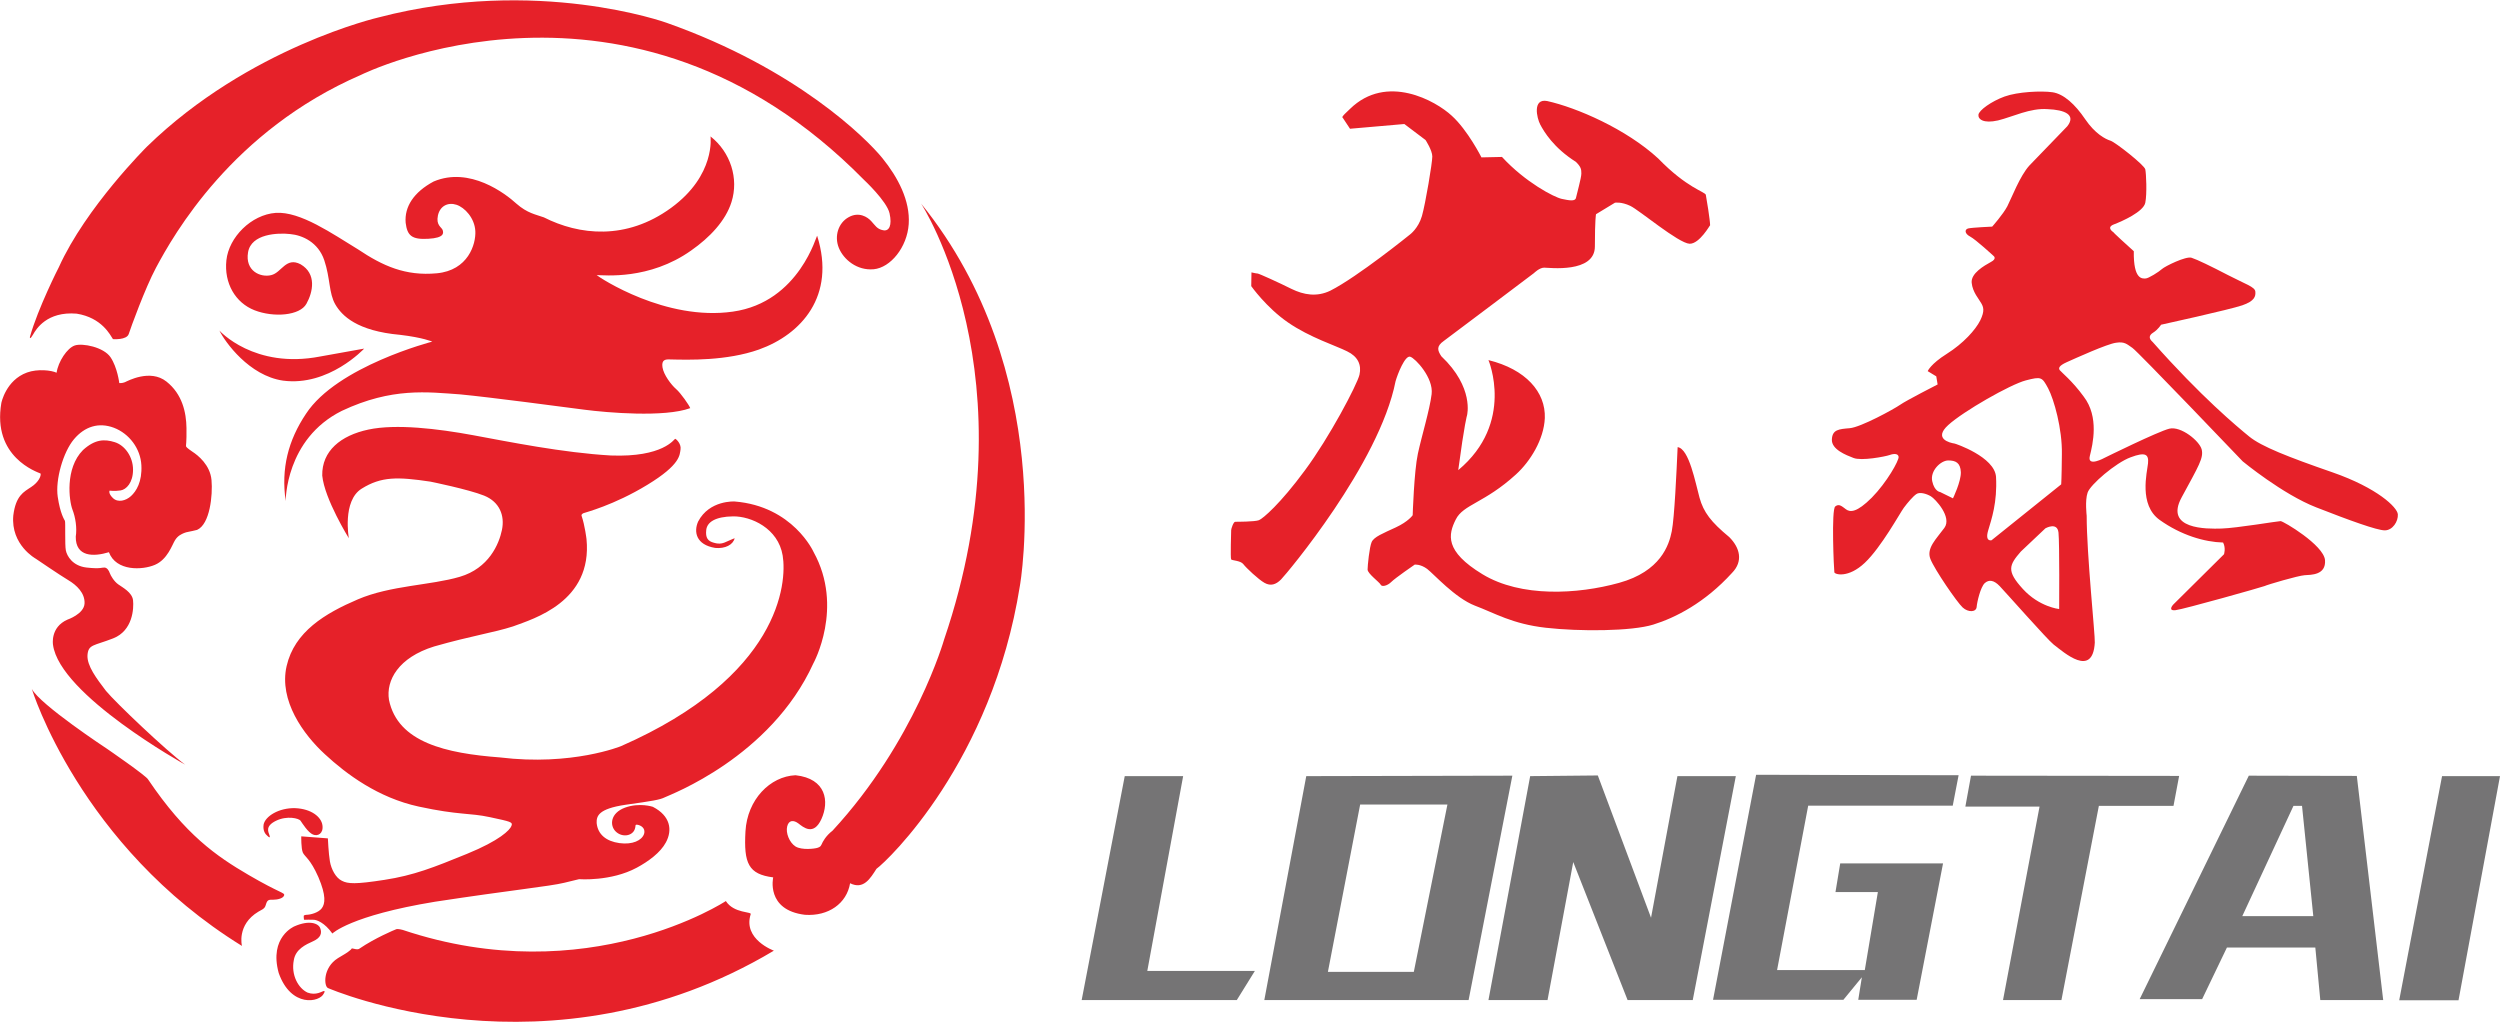 <?xml version="1.0" encoding="utf-8"?>
<!-- Generator: Adobe Illustrator 25.0.0, SVG Export Plug-In . SVG Version: 6.00 Build 0)  -->
<svg version="1.1" id="图层_1" xmlns:xodm="http://www.corel.com/coreldraw/odm/2003"
	 xmlns="http://www.w3.org/2000/svg" xmlns:xlink="http://www.w3.org/1999/xlink" x="0px" y="0px" viewBox="0 0 1108.7 455"
	 style="enable-background:new 0 0 1108.7 455;" xml:space="preserve">
<style type="text/css">
	.st0{fill-rule:evenodd;clip-rule:evenodd;fill:#E62129;}
	.st1{fill-rule:evenodd;clip-rule:evenodd;fill:#757475;}
</style>
<path class="st0" d="M14.1,305.5c0,0,21.2,69.5,93.2,114c0,0-2.4-9.4,7.3-15.2c3.2-1.6,2.9-2,3.5-3.7s1.4-1.6,3.2-1.6
	s4.3-0.6,4.7-1.9s-1.6-0.8-15.8-9.1c-14.2-8.3-27.9-17.7-44.5-42.3c-0.6-1.5-18.2-13.6-18.2-13.6S17.7,312.5,14.1,305.5L14.1,305.5z
	 M130.6,410.8c0,0-11.4,4.7-7,20.7c5.5,15.6,18.3,13,20,9.1c0,0,0.8-1.2,0-1.1s-3.4,2.1-7.2,0.7c-4.1-1.9-7.4-7.8-6.1-14.4
	c0.8-4.9,5.3-6.9,8.6-8.4s4-3.5,3.1-5.8C141.2,409.5,137.2,407.9,130.6,410.8L130.6,410.8z M145.5,438.2c0,0,98.1,42.9,197.7-16.6
	c0,0-13.8-5-10.3-16.1c0.8-1.3-7.4-0.3-11-5.9c0,0-61.2,40.3-143.3,12.8c0,0-2.1-0.6-2.9-0.3c-0.8,0.3-9.4,3.9-16.3,8.6
	c-0.8,0.7-2.8-0.1-3.3-0.1c-0.3,0,0.2,0.1-1.3,1.2c-0.8,0.7-2.4,1.6-4.9,3.1C143.1,429.1,143.6,437.5,145.5,438.2L145.5,438.2z
	 M342.9,389.1c0,0-3.4,14.5,14.1,16.6c10.4,0.7,18.5-5,20-14c6,3,9-2.2,11.7-6.4c5-3.6,51.2-47.5,63.6-125.5
	c0,0,16.9-94.4-43.8-169.5c0,0,50,76.4,10.2,193.3c0,0-12.9,45.2-49.5,84.8c-3,2.3-4.4,5-4.8,6c-0.5,1-0.7,1.2-1.9,1.6
	c-1.2,0.4-6.9,1.1-9.7-0.6c-2.8-1.8-4.4-6.1-3.7-8.9c0.7-2.9,2.9-2.9,5-1.3s6.7,5.7,10.2-2s2.2-17.9-11.5-19.4
	c-11.3,0.5-21.4,10.8-22.2,24.9C329.8,382.9,331.9,387.7,342.9,389.1L342.9,389.1z M13.3,149.3c-0.2,0.7,0.1,1.3,1.4-1
	s6.1-10.3,19.3-9.2c11.2,1.8,14.9,9.5,16.1,11.3c0,0,6.1,0.5,7-2.3s7.2-20.2,12.1-29.4c7.7-14.4,33.7-60.7,90.9-85.5
	c0,0,119-59.1,223,46.5c0,0,10.2,9.5,11.4,14.9c1.2,5.4-0.2,8.1-2.9,7.5c-2.7-0.5-3.5-2.2-5.2-4c-1.7-1.9-5.5-4.3-10-1.8
	c-4.6,2.5-6.5,8.4-4.4,13.6s8.1,10.2,15.5,9.5s14.8-9.7,15.5-20c0.7-10.4-4.8-20.8-11.7-29.3c-6.9-8.5-37.9-39.6-95.7-60
	c0,0-57.4-20.7-127.6-2.4c0,0-57.5,13.2-102.8,57.3c0,0-27.1,26.9-39.1,53.5C26.1,118.4,16.8,136.8,13.3,149.3L13.3,149.3z
	 M82.1,339.1c0,0-55.7-30.9-58.6-53.2c0,0-1.3-7.7,6.4-11.1c0,0,7.4-2.5,7.6-7.2c0.2-4.6-3.5-8.1-7.2-10.3
	c-3.7-2.2-14.4-9.5-14.4-9.5s-11.2-6.1-10-19.2c1.1-8.8,4.6-10.4,7.9-12.6c3.4-2.2,4.5-5,4.2-6c-1.6-0.7-21.5-7.3-17.4-31.3
	c0,0,2-10.1,11.4-13.5c4.7-1.7,10.8-1,13.1,0.1c0.7-4.9,4.7-11,8.1-12.1c3.4-1.1,12.7,0.7,15.8,5.2c3.1,4.6,3.9,11.5,3.9,11.5
	s1.3,0.1,2.5-0.4c1.1-0.5,11.2-6,18.4-0.3c7.1,5.6,8.8,13.8,8.9,20.6c0.1,6.7-0.3,7.7-0.2,8.1c0.1,0.3,0.3,0.7,2.8,2.4
	c2.5,1.6,7.9,5.9,8.5,12.6c0.6,6.7-0.7,19.6-6.4,22.1c-3.1,0.8-4.7,0.9-5.8,1.4s-2.7,1.1-4,3.2c-1.3,2.1-3.3,8.5-8.9,10.9
	c-5.6,2.4-17.2,2.9-20.4-5.6c-6.9,2.1-14.8,2.1-14.7-6.9c0.6-3.9-0.1-8.5-1.5-12.1c-1.4-3.7-3.4-18.1,4.7-26.3
	c5.4-4.9,9.6-4.9,14.1-3.5s8.1,6.5,8.1,12.2c0,5.8-3,8.8-5.5,9.2c-2.6,0.4-4.9,0.1-4.9,0.1s-0.7,1.2,1.5,3.3s5.7,1.2,8-0.9
	c2.3-2.1,5-6.3,4.6-13.7s-5.4-14-12.2-16.6c-6.7-2.5-12.9-0.6-17.7,5.1c-4.8,5.7-8.3,18-7.2,25.5c1.1,7.5,2.9,10.1,3.2,10.7
	c0.3,0.6-0.1,10.6,0.4,13.1s3,6.9,9.2,7.6c6.2,0.7,6.9-0.1,8,0s1.9,1.3,2.3,2.5c0.4,1.1,1.9,3.7,3.8,5c1.8,1.3,6.1,3.5,6.5,7
	c0.4,3.6-0.1,13.5-8.8,16.9s-11,2.6-11.4,7.4c-0.3,4.8,4.1,10.5,8.2,15.9C51.4,311.7,73.7,332.9,82.1,339.1L82.1,339.1z
	 M134.7,406.2c0,0,0,1.3,0.1,1.6c0,0,0.3,0.2,0.5,0.1c0.2,0,2.5-0.1,3.8,0c1.3,0,4.8,1.2,8.3,6.1c0,0,7.8-7.9,45.5-14.1
	c34.1-5.2,50.7-6.8,57.3-8.4c6.6-1.6,6.6-1.6,6.6-1.6s14.1,1.1,25.6-5.1c5.2-2.8,10.5-6.7,12.9-11.2c3-5.5,2-11.8-5.8-15.8
	c0,0-5.9-2-12.4,0.4c-6.4,2.4-6.8,7.8-4.1,10.5s7.1,2.2,8.4-0.7c0,0,0.4-1,0.4-1.6s0.2-0.8,1.1-0.6c1,0.2,3.6,1.3,2.7,4.1
	c-1,2.8-5.1,4.8-10.9,4s-9.6-3.8-10.1-8.9c-0.1-3.1,0.7-6.3,12.8-8.1c12.1-1.7,15.2-2.2,17.4-3.3c2.2-1.1,46.9-17.7,65.9-59.4
	c0,0,13.7-24.8,0.1-49.4c0,0-9.1-20.3-35-22.4c0,0-11.2-0.7-16.2,8.9c-2,4.5-1,10.3,7.6,11.7c4.4,0.4,7.9-1.4,8.6-4.3
	c0,0-1.2,0.4-3.1,1.3c-1.9,0.9-3.4,1.5-6.1,0.7c-2.7-0.7-3.8-2.2-3.4-5.7s4.1-5.9,11.9-6c7.9-0.1,20,5.2,22,17.4
	s-1.3,53.6-71.7,84.5c0,0-21.7,8.9-53.7,5c-23.8-1.8-45.3-6.6-49.2-25.5c-1.4-8.7,4.2-18.8,20-23.7c16.8-4.8,26.3-6.1,35-8.9
	c9.2-3.4,35.3-11,32.6-38.7c0,0-0.7-6-2.2-10.4c-0.1-0.4,0.1-0.7,0.8-1.1c0.7-0.3,13.5-3.5,28.4-12.6c14.8-9,14.3-13.3,14.7-15.7
	c0.4-2.5-2-4.7-2.4-4.7c-0.4,0.1-5.3,8.3-28.5,7.4c-21.2-1.2-45.4-6.1-61.1-9s-34.2-5.1-46.4-2.5c-12.3,2.6-20.7,9.5-20.5,20.4
	c1,10.4,11.8,27.8,11.8,27.8s-3-16.6,5.7-22c8.7-5.4,15.8-5.3,30.5-3.1c0,0,16.8,3.4,23.8,6.2c6.9,2.8,9.2,8.9,7.9,15.2
	c-1.3,6.3-5.8,17-18.7,20.8c-12.9,3.8-30.7,3.8-45.2,10c-14.5,6.2-28.1,14.3-31.6,29.6c-3.5,15.3,7.5,30.4,17,39.1
	c9.5,8.8,23.6,19.3,41.6,23.2c18,3.9,22.4,2.7,31.6,4.7s10.2,2.1,9.5,3.9s-5.1,6.4-19.8,12.4c-14.7,6-23.5,9.5-36.5,11.5
	c-12.9,2-16.2,1.8-18.9,0.4c-2.7-1.3-4.7-5.1-5.3-8.6s-0.9-10.2-0.9-10.2l-11.8-0.9c0,0-0.1,5.4,0.7,7.2c0.8,1.8,3.3,2.7,6.9,10.9
	c3.5,8.2,3,11.8,1.5,13.8s-5.1,2.9-6.9,2.9C134.7,405.8,134.7,406.2,134.7,406.2L134.7,406.2z M118.5,370.6c0.7,0.7,1.5,1.3,1-0.2
	s-2-4,2.9-6.4s10.2-1.1,10.9,0c0.7,1,3.3,5.2,5.5,6.1c2.1,0.9,4.7-0.4,4.2-4.1s-4.9-7.3-12.1-7.6c-7.2-0.2-13.3,3.6-14,7.3
	C116.5,368.6,117.8,370,118.5,370.6z M97.3,146.6c0,0,15.4,17.2,44.7,11.5c19.5-3.5,19.5-3.5,19.5-3.5s-15.7,16.9-36,14.2
	C110.5,166.6,99.8,151.7,97.3,146.6z M126.7,222.2c0,0-0.2-27.5,24.9-40c22.3-10.5,38.1-8.3,52.5-7.3c13.6,1.3,45.1,5.5,55.1,6.8
	c10,1.3,35.5,3.5,46.9-0.7c-0.4-1.2-4.2-6.7-6.3-8.5c-2.1-1.8-5.5-6.3-6-9.6s1.2-3.6,3.3-3.5c8.2,0.2,25.1,0.7,39.5-4.4
	c18.7-6.7,34.2-23.7,25.8-50.4c-0.1-1.2-7.6,29.4-37.4,33.6c-29.8,4.3-59-15-60.4-16.2c3.3,0,23.3,2.3,41.9-10.9
	c8.3-5.8,15.3-13.2,17.9-21.5c3.3-10.4-0.4-22.1-9.3-29.1c0,0,2.4,17.2-17.5,31.7s-40.8,12.1-56.4,4.2c-3.6-1.3-7.3-1.8-12.2-6.1
	c-4.8-4.4-20.7-16.6-36.7-9.8c-8.8,4.7-13,11.2-12.4,18.3c0.7,5.7,2.7,7.5,10,7.1s6.8-2.6,6.4-3.9c-0.5-1.3-3-2.1-2.1-6.4
	s4.5-6,8.2-4.8s8.1,5.9,8.4,11.7c0.3,5.8-3.2,17.4-17.1,18.7s-24-3.3-34.9-10.6c-11.5-7-25.6-16.9-36.5-16.2
	c-10.9,0.8-20.8,10.8-21.9,21c-1.1,10.2,4,18.9,12.5,22.2s20.1,2.4,23-2.9c2.9-5.2,4.6-13.3-2.6-17.5c-6.5-3.4-8.4,3.7-13,4.8
	c-4.7,1.2-11.7-1.8-10.3-10.1s13.3-8.7,18.7-8.1c5.4,0.5,12.4,3.6,15.1,11.6c2.7,8,2,14.6,4.9,19.6s9.6,11.8,28.8,13.5
	c10.1,1.2,14.2,3,14.2,3s-42.2,10.9-56,32C127.8,195.3,124.6,207.8,126.7,222.2L126.7,222.2z"/>
<path class="st0" d="M598.7,57.1l24.1-2.1l9.4,7.1c0,0,3,4.6,3,7.3c0,2.8-3,20.8-4.6,26.4c-1.6,5.5-5.3,8.2-5.3,8.2
	s-23.1,18.7-35.3,24.9c-6,2.9-11.8,1.9-17.3-0.8c-5.4-2.7-14.4-6.8-15-6.8c-0.6,0-2.7-0.5-2.7-0.5l-0.1,6.1c0,0,6.7,9.5,16.3,16.1
	c9.7,6.7,21.5,10.4,26.2,12.8c4.8,2.3,6.5,6,5.5,10.4c-1.1,4.5-13.3,27.7-24.2,42.4c-10.9,14.8-18.6,21.4-20.4,22.1
	c-1.8,0.7-9.7,0.7-10.5,0.7s-1.8,3.1-1.8,3.7s-0.4,12.5,0,13c0.4,0.5,4.2,0.5,5.4,2.1s6.7,6.8,9.4,8.3s5,0.8,7.3-1.5
	c2.3-2.3,43.6-51.3,50.8-87.9c0.9-3.2,4.2-11.6,6.5-10.9c2.3,0.7,10.4,9.4,9.5,16.6c-0.9,7.2-4.4,18.5-6.1,26.4s-2.3,27.3-2.3,27.3
	s-1.9,2.8-7.5,5.4c-5.6,2.6-9.7,4.2-10.7,6.5s-1.8,10.5-1.8,12.2c0,1.8,5.3,5.6,5.8,6.7c0.5,1.1,3,0.5,4.7-1.2
	c1.8-1.8,10.4-7.7,10.4-7.7s2.5-0.3,5.5,1.9c3,2.3,12.4,12.9,21.2,16.3c8.8,3.3,16.5,8.1,31.4,9.8c14.9,1.7,38.1,1.6,47.7-1.4
	c9.7-3,22.8-9.6,34.9-22.9c5.1-5.2,3.5-11.2-1.2-15.9c-8.1-6.7-11.4-11-13.2-17.5s-4.6-21.7-9.7-22.4c-0.5,11.2-1.4,31.1-2.6,37.3
	c-1.2,6.1-4.9,17.8-23.4,22.9c-18.4,5.1-43.5,6.5-60.5-3.8c-17-10.3-15.2-17.7-11.9-24.3c3.3-6.7,12.8-7.3,26.7-20
	c6.3-5.7,12.4-15.5,12.8-25c0.4-11.5-8.4-21.6-25-25.7c0,0,11.8,27.8-13.4,48.8c2.8-21,3.9-24.3,3.9-24.3s3.3-12.3-11.4-26.2
	c-1.7-2.6-2.3-4.4,1.1-6.8c3.3-2.4,40-30.1,40-30.1s2.4-2.4,4.5-2.4c2.1,0,22.5,2.6,22.5-9.4c0-12.1,0.5-14.3,0.5-14.3l8.4-5.1
	c0,0,2.8-0.5,6.8,1.4s21.4,16.6,26.3,16.8c4.4,0.1,9.1-8.4,9.1-8.2c0-2.1-1.6-12.1-1.9-13.5c-0.4-1.4-8.4-3-21.1-16.1
	c-14.2-13.1-36.2-22.6-49.3-25.5c-6.5-1.2-4.6,7.5-3,10.5c1.6,3,5.8,10.2,15.8,16.5c2.3,2.3,2.4,3.3,2.4,5.2s-2.1,9.3-2.4,10.8
	c-0.4,1.6-3,1.1-6.3,0.4c-3.3-0.7-16.1-7.3-26.5-18.6c-9.1,0.2-9.1,0.2-9.1,0.2s-6.1-12.1-13.2-18.5c-7-6.5-28.8-18.9-45.1-3
	c-4.4,4-3.3,3.8-3.3,3.8L598.7,57.1L598.7,57.1z M916.8,56c0,0-12.5,12.9-16.8,17.4c-4.2,4.6-7.9,14.4-9.8,18.1
	c-1.9,3.6-6.7,9-6.7,9s-8.9,0.4-10.6,0.8c-1.7,0.4-1.7,2.3,0.8,3.6s10.4,8.6,10.4,8.6s1.7,1.2-1.2,2.7c-2.9,1.6-8.9,5-8.5,9.2
	c0.4,4.2,3.3,7.3,4.2,9c1,1.7,1.7,3.4-0.4,7.7c-2.1,4.2-7.5,10.2-14.8,14.8s-8.5,7.7-8.5,7.7l3.8,2.3l0.6,3.6c0,0-13.9,7.1-16.6,9
	s-17.5,10-22.4,10.4c-4.8,0.4-7.7,0.6-7.9,5c-0.2,4.4,6.2,6.9,9.6,8.2c3.5,1.4,14-0.6,16-1.3c1.9-0.7,3.8-0.7,4,0.8
	c0.2,1.6-5.2,11.3-11.9,18.1c-6.7,6.7-9.6,6.5-11.4,5.2s-3.1-2.7-4.8-1.3c-1.8,1.3-0.6,28.2-0.4,29.2s6.2,2.7,13.5-4.2
	c7.3-6.9,15.6-22.1,17.3-24.4c1.7-2.3,4.2-5.2,5.6-6.1c1.4-1,4.4-0.2,6.4,1c1.9,1.1,9.5,9.2,6,14s-8.1,9-6.2,13.8
	c1.9,4.8,11.8,19.2,14.3,21.5s6,2.1,6.2-0.2s1.7-8.8,3.6-10.6c1.9-1.7,4.1-1.3,6.6,1.3s21.4,24,23.9,25.9c4.7,3.6,17.4,15,18.3-0.8
	c0.2-3.3-3.6-39-3.6-56.3c0,0-0.8-6.7,0.4-10.2c1.1-3.5,12.5-13.3,19.1-15.7c6.6-2.5,8.1-1.3,7.7,2.7c-0.4,4-4.2,18.4,5.2,25.1
	c9.4,6.7,19.8,9.8,28.1,10c1.3,2.5,0.4,5.2,0.4,5.2l-22.5,22.3c0,0-2.7,2.9,1,2.5c3.6-0.4,38.3-10.2,39.5-10.7
	c1.2-0.6,14.8-4.6,17.7-4.8c2.9-0.2,9.6,0,9.1-6.7c-0.6-6.7-18.5-17.3-19.7-17.3s-19.5,3.1-26.2,3.3s-25.4,0.4-17.7-13.8
	s9.8-17.5,8.9-21.3c-1-3.8-9.2-10.4-14.3-9.2c-5,1.2-28.7,12.9-28.7,12.9s-7.9,4.4-6.6-0.8s4.2-17.3-2.7-26.3
	c-5-6.9-10-10.9-10.6-11.7c-0.6-0.8-0.7-1.9,3.1-3.6c3.8-1.7,17.9-8.1,21.8-8.6c3.8-0.6,4.8,0.6,7.3,2.3s48.9,50.3,48.9,50.3
	s17.7,14.6,32.6,20.4c14.8,5.8,27,10.2,30.4,10.2c3.5,0,6-4,5.8-7.1c-0.2-3.1-9.1-11.7-28.9-18.6c-19.9-6.9-31.6-11.5-37-15.9
	s-21.4-17.7-42.8-41.9c-1.7-1.5-1.9-2.9,0.2-4.2c2.1-1.3,3.5-3.5,3.5-3.5s30.5-6.7,36-8.6s6-4,5.8-6.1s-4.4-3.3-12.1-7.3
	s-13.7-6.9-16.2-7.7s-11.8,3.8-13.1,5s-6,4.2-7.3,4.2s-5.4,0.8-5.2-12.1c-10.2-9.2-9-8.4-9-8.4s-3.5-2.1,0.2-3.5s13.1-5.6,13.9-9.6
	s0.4-12.9,0-14.8c-0.4-1.9-13.1-11.9-15.4-12.7c-2.3-0.7-6.9-3.1-11.3-9.6c-4.4-6.5-9.5-11.2-14.5-11.9c-5-0.7-15.4-0.2-21.2,1.9
	s-11.4,6.1-11.6,8.1c-0.2,1.9,2.1,4,8.7,2.5c6.5-1.6,14.3-5.6,22-5C915.7,48.7,920.8,50.9,916.8,56L916.8,56z M896.2,244.6
	l10.9-10.3c0,0,5.3-3,5.8,1.9s0.3,33.9,0.3,33.9s-8.8-0.9-16.1-8.9C889.8,253.2,890.9,250.7,896.2,244.6L896.2,244.6z M866.8,196.7
	c-2.1-0.3-9.5-2.1-2.8-8.2s27.5-18,34.4-19.8c6.9-1.8,7.2-1.5,9.9,3.5c2.6,4.9,6.3,18,6.1,29.2c-0.1,11.1-0.3,13.4-0.3,13.4
	l-30.9,24.8c0,0-3,0.8-1.5-4.3s4.1-12.4,3.5-23.8C884.6,202.6,867.1,196.7,866.8,196.7L866.8,196.7z M860.4,218.2
	c0,0-2.5-0.2-3.5-4.8s3.8-9.2,7.1-9.2c3.3,0,5.4,1,5.6,5.2c0.1,4.2-3.5,11.6-3.5,11.6L860.4,218.2L860.4,218.2z"/>
<path class="st1" d="M498.8,344.2h25.9l-15.9,86.4h47.7l-8,12.9h-68.8L498.8,344.2z M579.3,344.2l-18.6,99.3h90.6l19.4-99.5
	L579.3,344.2z M603.2,356.8h38.7L627,431h-38.1L603.2,356.8z M678.6,344.2l-18.5,99.3h26.2l11.4-61.2l24.1,61.2h28.9l19.1-99.3
	h-25.9L732.2,407l-23.6-63.1L678.6,344.2L678.6,344.2z M778.8,343.6l-19.1,99.8h57.8l8.2-10l-1.6,10H850l11.7-60.5h-45.6l-2.1,12.7
	h18.8l-5.8,34.6h-38.9l13.8-72.9H866l2.6-13.5L778.8,343.6L778.8,343.6z M874.1,344l-2.5,13.7h32.9l-16.2,85.8h25.9l16.6-86.1h33.1
	l2.5-13.3L874.1,344z M997.3,344l-48.4,99.1h27.7l11-22.9h39.2l2.2,23.3h27.9l-11.7-99.4L997.3,344z M1017.1,357.4h3.8l5,48.9h-31.5
	L1017.1,357.4L1017.1,357.4z M1083,344.2h25.7l-18.4,99.4H1064L1083,344.2L1083,344.2z"/>
</svg>
